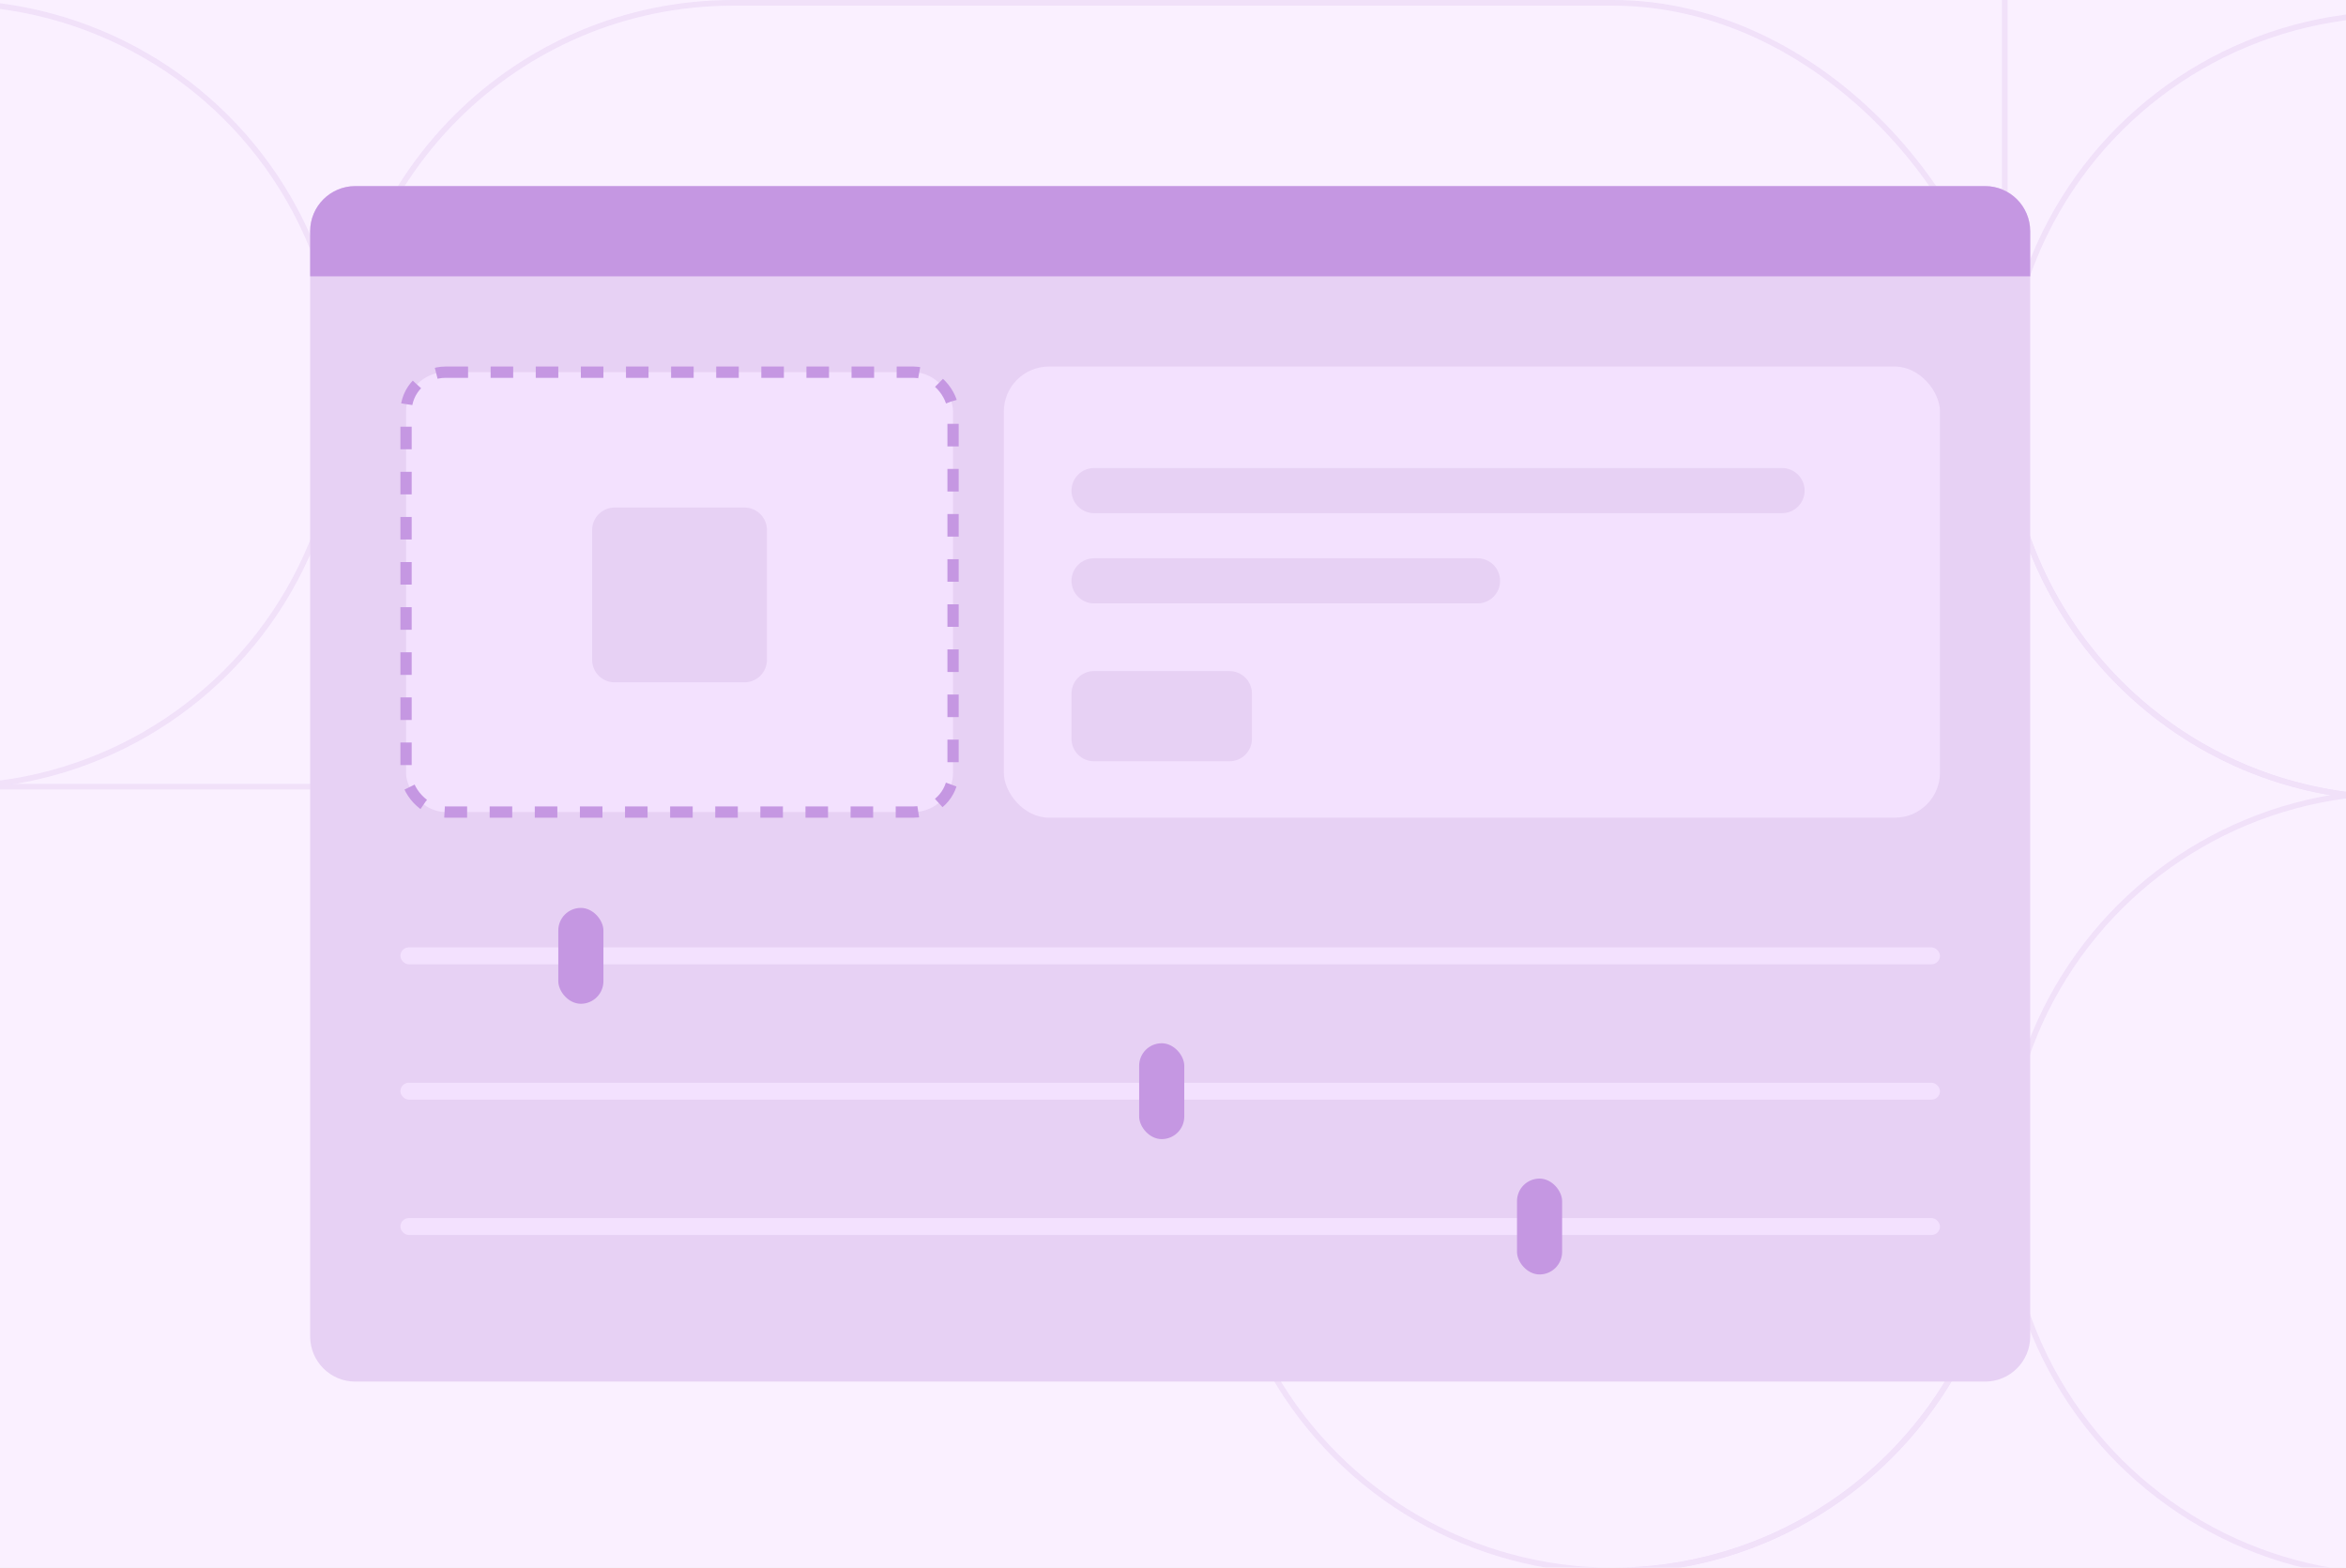 <svg width="416" height="278" viewBox="0 0 416 278" fill="none" xmlns="http://www.w3.org/2000/svg">
<rect x="0" y="0" width="416" height="278" fill="#333333" stroke="none"/>
<g clip-path="url(#clip0_879_16234)">
<rect width="416" height="278" fill="white"/>
<g clip-path="url(#clip1_879_16234)">
<rect width="416" height="278" fill="white"/>
<g clip-path="url(#clip2_879_16234)">
<rect width="416" height="278" fill="#FAF0FF"/>
<g opacity="0.5">
<circle cx="286" cy="209" r="69.5" transform="rotate(-90 286 209)" stroke="#E7D1F4"/>
<circle cx="425" cy="210" r="69.5" transform="rotate(-90 425 210)" stroke="#E7D1F4"/>
<circle cx="425" cy="72" r="69.5" transform="rotate(-90 425 72)" stroke="#E7D1F4"/>
<circle cx="-9" cy="70" r="69.5" transform="rotate(-90 -9 70)" stroke="#E7D1F4"/>
<rect x="60.5" y="0.5" width="295" height="139" rx="69.5" stroke="#E7D1F4"/>
<rect x="-86.5" y="139.5" width="442" height="139" rx="69.5" stroke="#E7D1F4"/>
<rect x="355.5" y="141.5" width="287" height="139" rx="69.5" transform="rotate(-90 355.5 141.5)" stroke="#E7D1F4"/>
</g>
<path d="M55 41C55 36.582 58.582 33 63 33H352C356.418 33 360 36.582 360 41V237C360 241.418 356.418 245 352 245H63C58.582 245 55 241.418 55 237V41Z" fill="#E7D1F4"/>
<rect x="71" y="168" width="273" height="3" rx="1.5" fill="#F3E1FE"/>
<rect x="99" y="161" width="8" height="17" rx="4" fill="#C597E2"/>
<rect x="71" y="192" width="273" height="3" rx="1.5" fill="#F3E1FE"/>
<rect x="202" y="185" width="8" height="17" rx="4" fill="#C597E2"/>
<rect x="71" y="216" width="273" height="3" rx="1.5" fill="#F3E1FE"/>
<rect x="269" y="209" width="8" height="17" rx="4" fill="#C597E2"/>
<rect x="72" y="66" width="97" height="78" rx="7" fill="#F3E1FE"/>
<path d="M105 94C105 91.791 106.791 90 109 90H132C134.209 90 136 91.791 136 94V117C136 119.209 134.209 121 132 121H109C106.791 121 105 119.209 105 117V94Z" fill="#E7D1F4"/>
<rect x="72" y="66" width="97" height="78" rx="7" stroke="#C597E2" stroke-width="2" stroke-dasharray="4 4"/>
<rect x="178" y="65" width="166" height="80" rx="8" fill="#F3E1FE"/>
<path d="M190 87C190 84.791 191.791 83 194 83H316C318.209 83 320 84.791 320 87C320 89.209 318.209 91 316 91H194C191.791 91 190 89.209 190 87Z" fill="#E7D1F4"/>
<path d="M190 103C190 100.791 191.791 99 194 99H262C264.209 99 266 100.791 266 103C266 105.209 264.209 107 262 107H194C191.791 107 190 105.209 190 103Z" fill="#E7D1F4"/>
<path d="M190 123C190 120.791 191.791 119 194 119H218C220.209 119 222 120.791 222 123V131C222 133.209 220.209 135 218 135H194C191.791 135 190 133.209 190 131V123Z" fill="#E7D1F4"/>
<path d="M55 41C55 36.582 58.582 33 63 33H352C356.418 33 360 36.582 360 41V49H55V41Z" fill="#C597E2"/>
</g>
</g>
</g>
<defs>
<clipPath id="clip0_879_16234">
<rect width="416" height="278" fill="white"/>
</clipPath>
<clipPath id="clip1_879_16234">
<rect width="416" height="278" fill="white"/>
</clipPath>
<clipPath id="clip2_879_16234">
<rect width="416" height="278" fill="white"/>
</clipPath>
</defs>
</svg>
